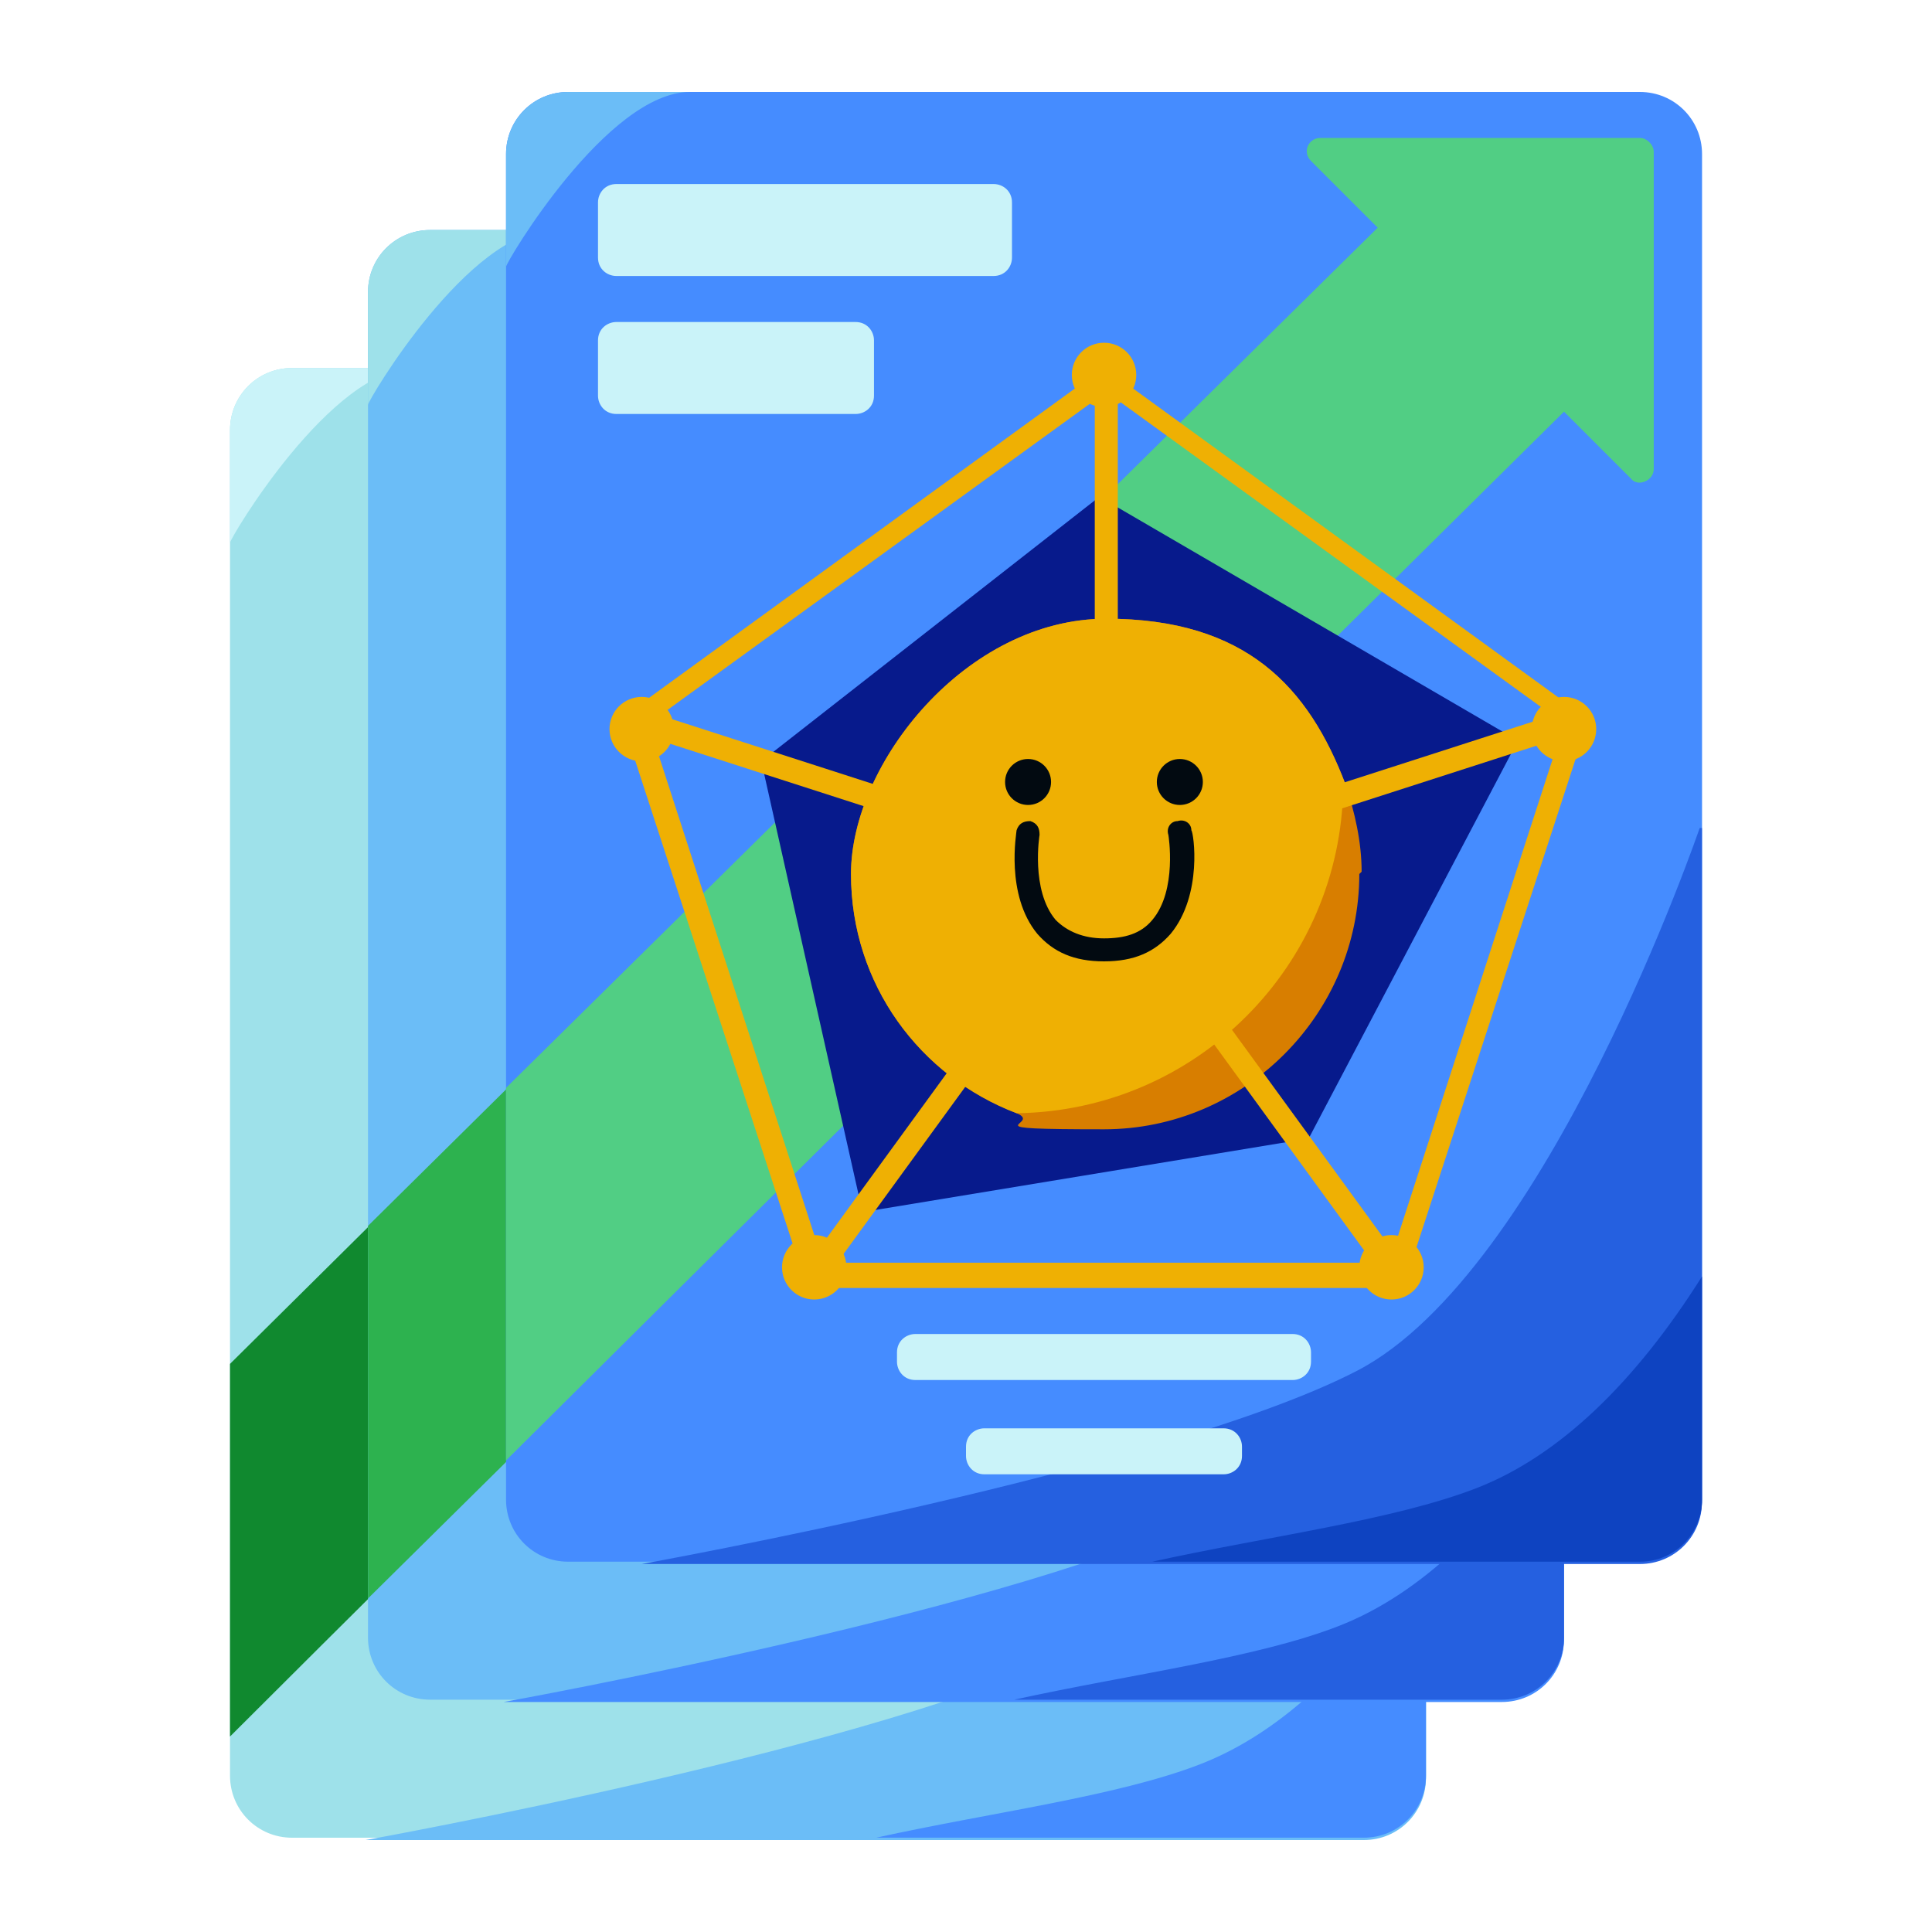 <svg width="40" height="40" viewBox="0 0 40 40" fill="none" xmlns="http://www.w3.org/2000/svg">
<path d="M29.524 8.905V36.762C29.524 37.476 28.952 38.048 28.238 38.048H6.047C5.333 38.048 4.762 37.476 4.762 36.762V8.905C4.762 8.191 5.333 7.619 6.047 7.619H28.238C28.952 7.619 29.524 8.191 29.524 8.905Z" fill="#9EE1EA"/>
<path d="M29.524 8.905V11.381C23.285 17.572 8.571 32.143 4.762 35.953V28.238L25.571 7.619H28.19C28.905 7.619 29.476 8.191 29.476 8.905H29.524Z" fill="#10892F"/>
<path d="M29.523 22.857V36.81C29.523 37.524 28.951 38.096 28.237 38.096H7.57C7.57 38.096 18.427 36.143 22.38 34.096C26.332 32.048 29.475 22.857 29.475 22.857H29.523Z" fill="#6BBDF7"/>
<path d="M29.523 32.19V36.762C29.523 37.476 28.952 38.047 28.238 38.047H18.143C20.523 37.523 23.143 37.19 24.857 36.523C26.571 35.857 28.143 34.333 29.523 32.143V32.19Z" fill="#458CFF"/>
<path d="M8.571 7.619C6.857 7.619 4.762 11.143 4.762 11.238V8.905C4.762 8.191 5.333 7.619 6.047 7.619H8.571Z" fill="#CAF3F9"/>
<path d="M32.381 6.047V33.905C32.381 34.619 31.81 35.19 31.095 35.19H8.905C8.191 35.19 7.619 34.619 7.619 33.905V6.047C7.619 5.333 8.191 4.762 8.905 4.762H31.095C31.81 4.762 32.381 5.333 32.381 6.047Z" fill="#6BBDF7"/>
<path d="M32.381 6.047V8.571C32.381 8.571 15.381 25.428 7.619 33.095V25.381L28.476 4.762H31.095C31.81 4.762 32.381 5.333 32.381 6.047Z" fill="#2DB24F"/>
<path d="M32.38 20V33.952C32.38 34.667 31.809 35.238 31.094 35.238H10.428C10.428 35.238 21.285 33.286 25.237 31.238C29.19 29.191 32.333 20 32.333 20H32.38Z" fill="#458CFF"/>
<path d="M32.381 29.333V33.904C32.381 34.618 31.809 35.19 31.095 35.19H21C23.381 34.666 26 34.333 27.714 33.666C29.429 32.999 31 31.476 32.381 29.285V29.333Z" fill="#2560E0"/>
<path d="M11.429 4.762C9.714 4.762 7.619 8.286 7.619 8.381V6.047C7.619 5.333 8.191 4.762 8.905 4.762H11.429Z" fill="#9EE1EA"/>
<path d="M35.239 3.19V31.047C35.239 31.761 34.667 32.333 33.953 32.333H11.762C11.048 32.333 10.477 31.761 10.477 31.047V3.19C10.477 2.476 11.048 1.904 11.762 1.904H33.953C34.667 1.904 35.239 2.476 35.239 3.19Z" fill="#458CFF"/>
<path d="M34.239 3.095V9.714C34.239 9.952 33.905 10.095 33.762 9.904L32.381 8.523C32.381 8.523 18.905 21.856 10.477 30.237V22.523L28.524 4.714L27.143 3.333C26.953 3.142 27.096 2.856 27.334 2.856H33.953C34.096 2.856 34.239 2.999 34.239 3.142V3.095Z" fill="#51CE84"/>
<path d="M35.237 17.143V31.095C35.237 31.809 34.666 32.381 33.952 32.381H13.285C13.285 32.381 24.142 30.428 28.095 28.381C32.047 26.333 35.19 17.143 35.19 17.143H35.237Z" fill="#2560E0"/>
<path d="M35.238 26.475V31.047C35.238 31.761 34.667 32.333 33.953 32.333H23.857C26.238 31.809 28.857 31.475 30.572 30.809C32.286 30.142 33.857 28.618 35.238 26.428V26.475Z" fill="#0E43C1"/>
<path d="M14.286 1.904C12.572 1.904 10.477 5.428 10.477 5.523V3.19C10.477 2.476 11.048 1.904 11.762 1.904H14.286Z" fill="#6BBDF7"/>
<path d="M22.762 10.285L15.762 15.761L17.857 25.095L27.095 23.571L31.428 15.333L22.762 10.285Z" fill="#071A8C"/>
<path d="M28.143 18.095C28.143 21 25.762 23.381 22.857 23.381C19.953 23.381 21.619 23.286 21.048 23.048C19.048 22.286 17.619 20.381 17.619 18.095C17.619 15.81 20 12.81 22.905 12.81C25.81 12.81 27.095 14.238 27.857 16.238C28.048 16.81 28.191 17.429 28.191 18.048L28.143 18.095Z" fill="#D87E00"/>
<path d="M27.81 16.286C27.762 20 24.762 23 21.048 23.048C19.048 22.286 17.619 20.381 17.619 18.095C17.619 15.81 20 12.81 22.905 12.81C25.81 12.81 27.095 14.238 27.857 16.238L27.81 16.286Z" fill="#EFB003"/>
<path d="M22.858 8.429C23.226 8.429 23.525 8.131 23.525 7.762C23.525 7.394 23.226 7.096 22.858 7.096C22.49 7.096 22.191 7.394 22.191 7.762C22.191 8.131 22.49 8.429 22.858 8.429Z" fill="#EFB003"/>
<path d="M13.286 15.762C13.654 15.762 13.953 15.464 13.953 15.095C13.953 14.727 13.654 14.429 13.286 14.429C12.918 14.429 12.619 14.727 12.619 15.095C12.619 15.464 12.918 15.762 13.286 15.762Z" fill="#EFB003"/>
<path d="M16.858 26.905C17.226 26.905 17.525 26.606 17.525 26.238C17.525 25.87 17.226 25.571 16.858 25.571C16.49 25.571 16.191 25.87 16.191 26.238C16.191 26.606 16.49 26.905 16.858 26.905Z" fill="#EFB003"/>
<path d="M32.382 15.762C32.75 15.762 33.048 15.464 33.048 15.095C33.048 14.727 32.75 14.429 32.382 14.429C32.013 14.429 31.715 14.727 31.715 15.095C31.715 15.464 32.013 15.762 32.382 15.762Z" fill="#EFB003"/>
<path d="M28.809 26.905C29.177 26.905 29.476 26.606 29.476 26.238C29.476 25.87 29.177 25.571 28.809 25.571C28.441 25.571 28.143 25.87 28.143 26.238C28.143 26.606 28.441 26.905 28.809 26.905Z" fill="#EFB003"/>
<path d="M32.381 14.524L23.333 7.952C23.047 7.762 22.666 7.762 22.381 7.952L13.333 14.524C13.047 14.714 12.952 15.095 13.047 15.429L16.524 26.095C16.619 26.429 16.952 26.667 17.285 26.667H28.476C28.809 26.667 29.143 26.429 29.238 26.095L32.714 15.429C32.809 15.095 32.714 14.714 32.428 14.524H32.381ZM28.809 25.857L25.238 20.952L24.857 21.238L28.428 26.143H17.333L20.905 21.238L20.524 20.952L16.952 25.857L13.524 15.286L19.285 17.143L19.428 16.667L13.666 14.81L22.666 8.286V13.714H23.143V8.286L32.143 14.81L26.381 16.667L26.524 17.143L32.285 15.286L28.857 25.857H28.809Z" fill="#EFB003"/>
<path d="M21.285 16.666C21.548 16.666 21.761 16.453 21.761 16.19C21.761 15.927 21.548 15.714 21.285 15.714C21.022 15.714 20.809 15.927 20.809 16.19C20.809 16.453 21.022 16.666 21.285 16.666Z" fill="#020A11"/>
<path d="M24.427 16.666C24.69 16.666 24.904 16.453 24.904 16.19C24.904 15.927 24.69 15.714 24.427 15.714C24.164 15.714 23.951 15.927 23.951 16.19C23.951 16.453 24.164 16.666 24.427 16.666Z" fill="#020A11"/>
<path d="M24.666 17.19C24.666 17.047 24.523 16.952 24.381 17C24.238 17 24.142 17.142 24.19 17.285C24.19 17.285 24.381 18.428 23.857 19.047C23.619 19.333 23.285 19.428 22.857 19.428C22.428 19.428 22.095 19.285 21.857 19.047C21.333 18.428 21.523 17.285 21.523 17.285C21.523 17.142 21.476 17.047 21.333 17C21.19 17 21.095 17.047 21.047 17.19C21.047 17.238 20.809 18.523 21.476 19.333C21.809 19.714 22.238 19.904 22.857 19.904C23.476 19.904 23.904 19.714 24.238 19.333C24.904 18.523 24.714 17.238 24.666 17.19Z" fill="#020A11"/>
<path d="M20.571 5.714H12.762C12.571 5.714 12.381 5.571 12.381 5.333V4.191C12.381 4 12.524 3.81 12.762 3.81H20.571C20.762 3.81 20.952 3.952 20.952 4.191V5.333C20.952 5.524 20.809 5.714 20.571 5.714ZM27.143 28.191V28C27.143 27.81 27 27.619 26.762 27.619H18.952C18.762 27.619 18.571 27.762 18.571 28V28.191C18.571 28.381 18.714 28.572 18.952 28.572H26.762C26.952 28.572 27.143 28.429 27.143 28.191ZM25.714 30.143V29.952C25.714 29.762 25.571 29.572 25.333 29.572H20.381C20.19 29.572 20 29.714 20 29.952V30.143C20 30.333 20.143 30.524 20.381 30.524H25.333C25.524 30.524 25.714 30.381 25.714 30.143ZM18.095 8.191V7.048C18.095 6.857 17.952 6.667 17.714 6.667H12.762C12.571 6.667 12.381 6.81 12.381 7.048V8.191C12.381 8.381 12.524 8.571 12.762 8.571H17.714C17.905 8.571 18.095 8.429 18.095 8.191Z" fill="#CAF3F9"/>
</svg>
